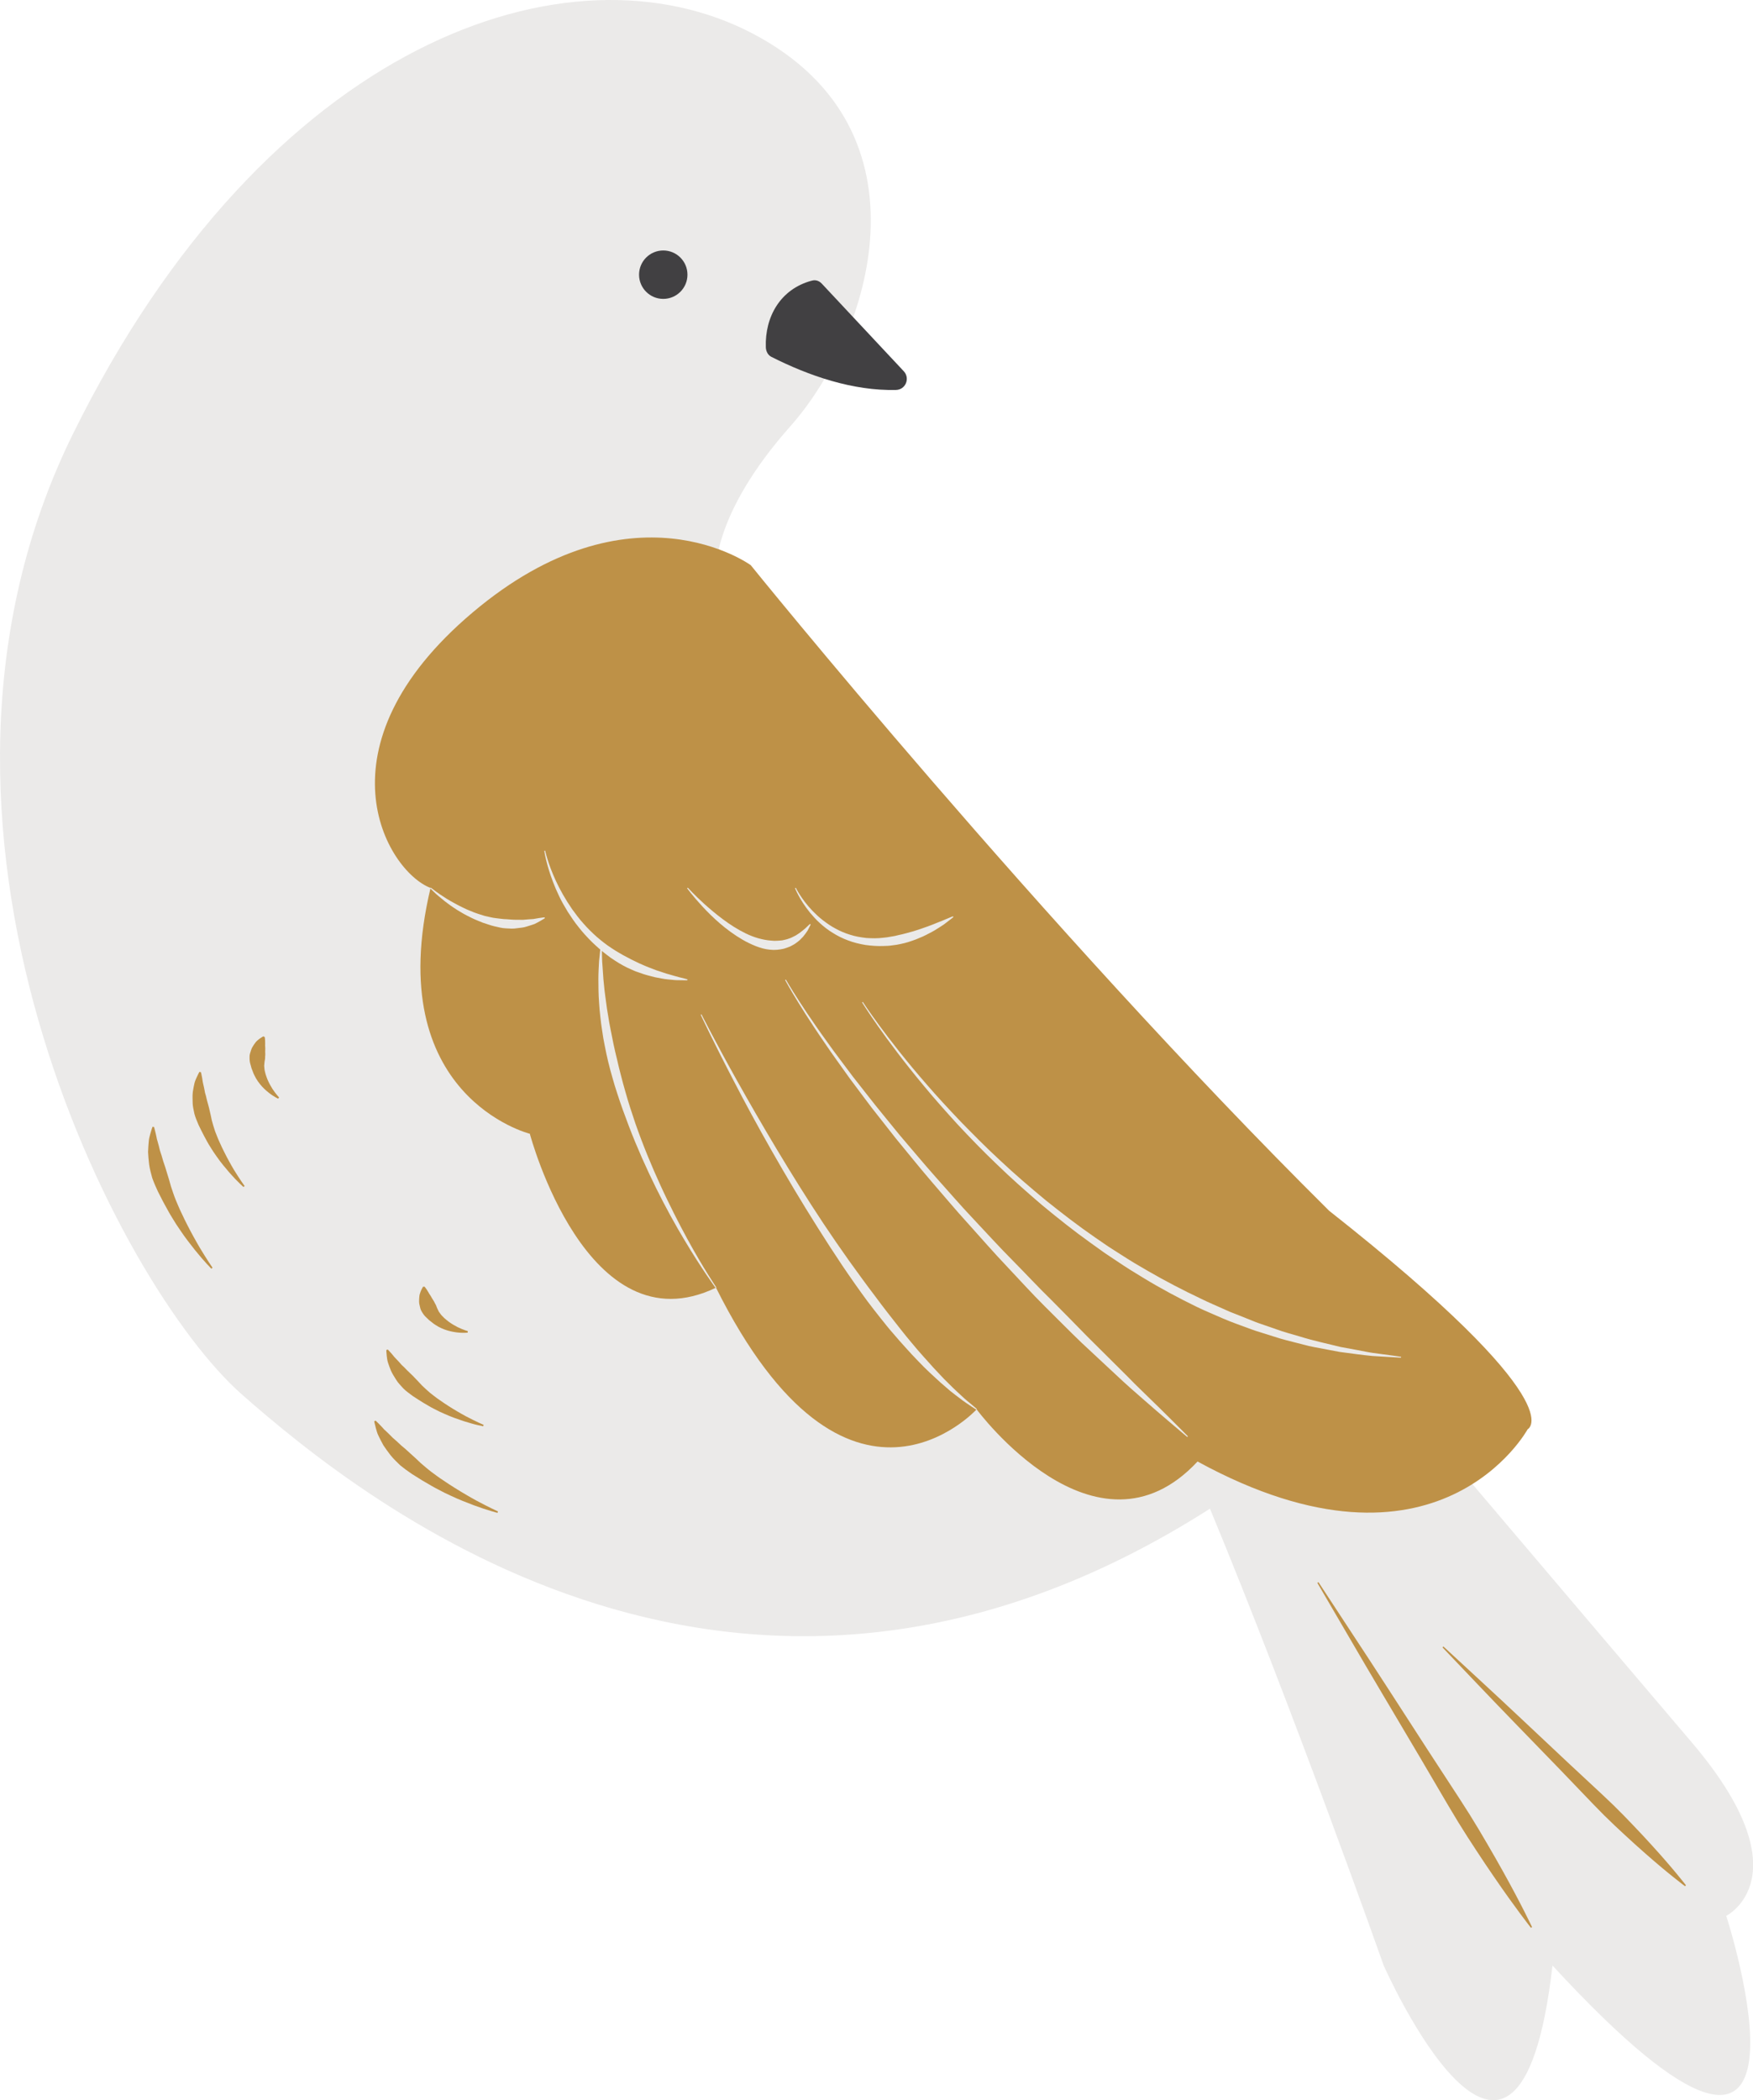 <?xml version="1.0" encoding="UTF-8" standalone="no"?><svg xmlns="http://www.w3.org/2000/svg" xmlns:xlink="http://www.w3.org/1999/xlink" fill="#000000" height="477.6" preserveAspectRatio="xMidYMid meet" version="1" viewBox="0.0 0.0 398.8 477.6" width="398.8" zoomAndPan="magnify"><defs><clipPath id="a"><path d="M 0 0 L 398.828 0 L 398.828 477.641 L 0 477.641 Z M 0 0"/></clipPath></defs><g><g clip-path="url(#a)" id="change1_1"><path d="M 162.887 130.23 C 162.887 130.23 161.758 117.246 179.828 96.918 C 197.895 76.59 213.129 29.719 171.352 7.695 C 129.57 -14.328 60.68 9.391 16.633 98.609 C -27.41 187.832 26.797 292.297 55.031 317.145 C 83.266 341.988 169.098 410.879 275.262 343.117 C 294.461 389.422 314.785 447.02 314.785 447.02 C 314.785 447.02 345.277 515.91 353.184 447.02 C 419.816 519.301 392.715 435.727 392.715 435.727 C 392.715 435.727 410.781 426.691 384.809 396.199 C 358.832 365.707 302.363 299.07 302.363 299.07 L 162.887 130.23" fill="#ebeae9"/></g><g id="change2_1"><path d="M 205.594 84.422 C 199.383 77.785 193.172 71.148 186.961 64.516 C 186.234 63.738 185.367 63.609 184.605 63.859 C 184.578 63.863 184.555 63.863 184.527 63.871 C 177.559 65.797 173.984 72.012 174.223 78.988 C 174.25 79.836 174.668 80.746 175.461 81.145 C 184.062 85.5 194.039 88.918 203.824 88.688 C 206.039 88.637 207.094 86.02 205.594 84.422" fill="#414042"/></g><g id="change2_2"><path d="M 156.395 62.469 C 156.395 65.512 153.93 67.977 150.887 67.977 C 147.848 67.977 145.383 65.512 145.383 62.469 C 145.383 59.43 147.848 56.965 150.887 56.965 C 153.93 56.965 156.395 59.43 156.395 62.469" fill="#414042"/></g><g id="change3_1"><path d="M 170.793 128.539 C 170.793 128.539 143.688 108.773 107.547 139.27 C 71.406 169.762 87.785 197.996 97.949 201.949 C 86.652 249.383 120.535 257.852 120.535 257.852 C 120.535 257.852 133.523 306.977 162.887 292.859 C 192.816 352.723 222.18 320.531 222.18 320.531 C 222.18 320.531 249.285 357.234 272.438 332.391 C 327.211 362.316 347.539 325.051 347.539 325.051 C 347.539 325.051 358.535 319.645 302.363 275.355 C 236.984 210.512 170.793 128.539 170.793 128.539" fill="#be9147"/></g><g id="change1_2"><path d="M 98.016 201.875 C 98.016 201.875 99.383 203.004 101.617 204.402 C 102.191 204.73 102.785 205.121 103.461 205.461 C 104.121 205.816 104.816 206.195 105.562 206.531 C 106.289 206.902 107.082 207.195 107.871 207.516 C 108.664 207.824 109.496 208.059 110.312 208.32 C 111.156 208.48 111.98 208.742 112.816 208.82 C 113.648 208.895 114.453 209.059 115.242 209.059 C 116.027 209.105 116.785 209.207 117.508 209.18 C 118.223 209.156 118.922 209.246 119.547 209.145 C 120.18 209.082 120.77 209.051 121.301 209.02 C 121.816 208.93 122.27 208.844 122.652 208.789 C 123.418 208.672 123.883 208.633 123.883 208.633 L 123.961 208.816 C 123.961 208.816 123.59 209.07 122.895 209.465 C 122.543 209.66 122.113 209.902 121.605 210.148 C 121.078 210.328 120.477 210.531 119.805 210.727 C 119.137 210.969 118.383 211.004 117.586 211.109 C 116.785 211.254 115.945 211.188 115.07 211.133 C 114.195 211.109 113.324 210.852 112.438 210.656 C 111.555 210.453 110.699 210.109 109.824 209.844 C 108.984 209.492 108.129 209.176 107.328 208.781 C 106.535 208.379 105.742 208.004 105.023 207.559 C 104.285 207.145 103.598 206.707 102.965 206.266 C 102.316 205.848 101.754 205.379 101.211 204.988 C 100.16 204.152 99.309 203.434 98.75 202.887 C 98.18 202.352 97.879 202.023 97.879 202.023 L 98.016 201.875" fill="#ebeae9"/></g><g id="change1_3"><path d="M 124.02 193.461 C 124.02 193.461 124.164 194.176 124.547 195.398 C 124.922 196.617 125.535 198.344 126.457 200.328 C 127.363 202.312 128.621 204.535 130.156 206.773 C 130.949 207.871 131.785 208.996 132.738 210.047 C 133.672 211.117 134.703 212.121 135.77 213.078 C 136.863 214.008 137.98 214.906 139.168 215.66 L 140.047 216.23 C 140.344 216.406 140.645 216.582 140.941 216.758 C 141.523 217.121 142.125 217.438 142.723 217.738 C 143.297 218.074 143.895 218.348 144.473 218.629 C 145.043 218.922 145.617 219.184 146.184 219.422 C 147.301 219.934 148.402 220.309 149.41 220.707 C 150.441 221.012 151.367 221.395 152.227 221.602 C 153.078 221.832 153.816 222.09 154.441 222.23 C 155.688 222.531 156.402 222.742 156.402 222.738 L 156.383 222.938 C 156.383 222.938 155.645 222.961 154.34 222.926 C 153.684 222.941 152.902 222.836 151.992 222.75 C 151.082 222.68 150.078 222.445 148.969 222.246 C 147.879 221.965 146.684 221.684 145.473 221.219 C 145.164 221.113 144.855 221.004 144.539 220.895 C 144.234 220.758 143.926 220.625 143.613 220.488 C 142.984 220.223 142.355 219.922 141.738 219.574 C 141.113 219.234 140.492 218.871 139.887 218.461 C 139.262 218.082 138.668 217.645 138.082 217.188 C 136.891 216.297 135.762 215.293 134.68 214.254 C 133.613 213.191 132.594 212.09 131.688 210.93 C 130.754 209.789 129.949 208.582 129.188 207.41 C 128.469 206.215 127.781 205.055 127.238 203.895 C 126.68 202.746 126.207 201.637 125.812 200.598 C 124.215 196.445 123.824 193.492 123.824 193.492 L 124.02 193.461" fill="#ebeae9"/></g><g id="change1_4"><path d="M 156.469 201.887 C 156.469 201.887 157.906 203.477 160.27 205.625 C 162.645 207.734 165.945 210.5 169.695 212.309 C 170.629 212.758 171.59 213.133 172.547 213.402 C 173.504 213.656 174.449 213.855 175.355 213.914 C 176.262 214.031 177.117 213.945 177.934 213.867 C 178.328 213.781 178.727 213.703 179.094 213.594 C 179.453 213.453 179.824 213.363 180.152 213.195 C 180.473 213.02 180.801 212.883 181.098 212.711 C 181.383 212.523 181.645 212.336 181.914 212.172 C 182.41 211.805 182.832 211.441 183.191 211.148 C 183.844 210.504 184.262 210.141 184.262 210.141 L 184.426 210.25 C 184.426 210.25 184.207 210.746 183.746 211.605 C 183.48 212.008 183.148 212.508 182.703 213.031 C 182.469 213.289 182.203 213.547 181.926 213.824 C 181.633 214.09 181.289 214.328 180.938 214.59 C 180.582 214.844 180.156 215.031 179.738 215.266 C 179.301 215.453 178.824 215.605 178.336 215.762 C 177.344 215.988 176.25 216.121 175.16 215.988 C 174.062 215.895 172.984 215.578 171.945 215.18 C 170.914 214.762 169.902 214.289 168.949 213.727 C 165.113 211.512 161.957 208.5 159.77 206.133 C 157.57 203.762 156.316 202.012 156.316 202.012 L 156.469 201.887" fill="#ebeae9"/></g><g id="change1_5"><path d="M 181.047 201.91 C 181.047 201.91 181.32 202.5 181.938 203.465 C 182.551 204.426 183.504 205.758 184.848 207.164 C 185.527 207.852 186.285 208.586 187.164 209.258 C 188.039 209.93 188.98 210.613 190.043 211.168 C 191.09 211.746 192.223 212.238 193.418 212.594 C 194.602 212.984 195.855 213.184 197.105 213.328 C 198.363 213.406 199.629 213.438 200.859 213.277 L 201.781 213.176 C 202.086 213.121 202.387 213.07 202.688 213.02 C 202.988 212.969 203.285 212.918 203.582 212.867 C 203.875 212.797 204.164 212.727 204.453 212.656 C 205.613 212.43 206.719 212.086 207.777 211.801 C 208.82 211.465 209.82 211.16 210.727 210.812 C 211.641 210.496 212.469 210.16 213.199 209.859 C 213.945 209.578 214.59 209.309 215.113 209.082 C 216.172 208.625 216.801 208.395 216.801 208.395 L 216.902 208.566 C 216.902 208.566 216.395 208.992 215.465 209.691 C 215.23 209.871 214.973 210.066 214.691 210.277 C 214.398 210.469 214.078 210.676 213.738 210.898 C 213.055 211.336 212.273 211.832 211.367 212.273 C 210.922 212.496 210.465 212.762 209.965 212.98 C 209.461 213.191 208.941 213.406 208.406 213.633 C 207.316 214.039 206.152 214.441 204.895 214.691 C 204.273 214.836 203.633 214.934 202.977 215.004 C 202.324 215.109 201.656 215.137 200.98 215.148 C 199.637 215.203 198.266 215.102 196.91 214.918 C 195.562 214.684 194.227 214.387 192.977 213.895 C 191.715 213.441 190.531 212.844 189.457 212.168 C 188.371 211.512 187.41 210.75 186.555 209.977 C 185.691 209.207 184.973 208.391 184.324 207.629 C 183.055 206.078 182.191 204.656 181.645 203.633 C 181.098 202.613 180.863 201.988 180.863 201.988 L 181.047 201.91" fill="#ebeae9"/></g><g id="change1_6"><path d="M 162.805 292.918 C 162.805 292.918 159.691 288.715 155.68 281.977 C 151.633 275.262 146.82 265.93 143.066 256.125 C 142.133 253.676 141.23 251.211 140.441 248.746 C 140.039 247.516 139.648 246.293 139.32 245.07 C 138.961 243.852 138.645 242.637 138.352 241.441 C 138.059 240.242 137.82 239.051 137.59 237.887 C 137.34 236.723 137.152 235.574 136.996 234.453 C 136.812 233.34 136.676 232.246 136.566 231.188 C 136.449 230.129 136.344 229.105 136.293 228.117 C 136.133 226.148 136.145 224.336 136.129 222.734 C 136.129 221.133 136.227 219.738 136.285 218.594 C 136.504 216.301 136.672 215.008 136.672 215.008 L 136.871 215.02 C 136.871 215.02 136.938 216.328 136.988 218.602 C 137.094 219.738 137.141 221.117 137.273 222.688 C 137.352 223.477 137.438 224.312 137.523 225.191 C 137.613 226.07 137.773 226.992 137.887 227.953 C 137.992 228.918 138.164 229.914 138.34 230.945 C 138.496 231.977 138.676 233.043 138.902 234.129 C 139.324 236.309 139.781 238.605 140.379 240.957 C 140.645 242.137 140.926 243.336 141.254 244.543 C 141.562 245.75 141.887 246.973 142.246 248.195 C 142.93 250.652 143.73 253.121 144.57 255.574 C 145.43 258.023 146.352 260.453 147.316 262.816 C 148.289 265.188 149.285 267.496 150.309 269.711 C 151.32 271.93 152.367 274.039 153.363 276.043 C 154.371 278.039 155.348 279.914 156.285 281.629 C 160.023 288.488 162.969 292.805 162.969 292.805 L 162.805 292.918" fill="#ebeae9"/></g><g id="change1_7"><path d="M 159.586 230.703 C 159.586 230.703 162.688 236.859 167.734 245.879 C 172.789 254.895 179.727 266.812 187.336 278.277 C 189.242 281.141 191.199 283.969 193.156 286.727 C 195.137 289.473 197.082 292.172 199.035 294.727 C 200.941 297.316 202.871 299.758 204.691 302.07 C 205.609 303.227 206.496 304.352 207.398 305.402 C 208.289 306.465 209.145 307.496 210.012 308.441 C 211.711 310.371 213.301 312.109 214.758 313.609 C 215.496 314.344 216.191 315.031 216.836 315.668 C 217.484 316.297 218.105 316.852 218.652 317.363 C 219.734 318.41 220.684 319.113 221.289 319.648 C 221.906 320.172 222.234 320.449 222.234 320.449 L 222.121 320.613 C 222.121 320.613 221.762 320.379 221.082 319.934 C 220.41 319.477 219.395 318.848 218.203 317.906 C 217.605 317.441 216.922 316.949 216.211 316.371 C 215.52 315.773 214.77 315.129 213.969 314.438 C 212.406 313.016 210.629 311.414 208.844 309.52 C 207.926 308.598 207.023 307.59 206.078 306.551 C 205.121 305.523 204.184 304.422 203.211 303.293 C 202.223 302.18 201.273 300.977 200.301 299.754 C 199.312 298.539 198.359 297.262 197.367 295.977 C 195.438 293.363 193.512 290.621 191.605 287.801 C 189.715 284.973 187.828 282.07 185.992 279.145 C 178.613 267.461 171.879 255.402 167.121 246.215 C 162.332 237.039 159.406 230.789 159.406 230.789 L 159.586 230.703" fill="#ebeae9"/></g><g id="change1_8"><path d="M 178.781 222.789 C 178.781 222.789 179.852 224.676 181.918 227.859 C 182.941 229.457 184.234 231.363 185.738 233.535 C 186.48 234.633 187.32 235.758 188.18 236.969 C 189.039 238.176 189.945 239.441 190.934 240.734 C 191.91 242.035 192.926 243.391 193.977 244.789 C 195.059 246.172 196.18 247.598 197.328 249.062 C 199.602 252.012 202.145 255.012 204.691 258.176 C 207.336 261.262 210.016 264.496 212.848 267.688 C 215.699 270.859 218.52 274.152 221.508 277.301 C 224.473 280.461 227.391 283.664 230.398 286.691 C 233.402 289.723 236.246 292.809 239.164 295.641 C 242.016 298.535 244.793 301.312 247.383 303.992 C 250.023 306.617 252.523 309.098 254.832 311.391 C 255.992 312.527 257.086 313.645 258.121 314.699 C 259.184 315.734 260.191 316.719 261.137 317.641 C 263.035 319.477 264.684 321.094 266.023 322.438 C 268.723 325.113 270.242 326.668 270.242 326.668 L 270.105 326.816 C 270.109 326.816 268.438 325.434 265.551 322.961 C 264.098 321.73 262.352 320.223 260.355 318.477 C 258.355 316.746 256.105 314.777 253.734 312.535 C 251.352 310.316 248.77 307.906 246.035 305.363 C 243.34 302.777 240.578 299.965 237.684 297.102 C 234.789 294.227 231.965 291.102 229.027 287.984 C 226.078 284.887 223.227 281.605 220.316 278.371 C 217.383 275.168 214.609 271.816 211.805 268.59 C 209.02 265.34 206.391 262.051 203.797 258.91 C 202.535 257.309 201.297 255.734 200.086 254.191 C 198.859 252.66 197.688 251.145 196.582 249.637 C 195.465 248.141 194.375 246.688 193.324 245.281 C 192.301 243.852 191.312 242.469 190.367 241.145 C 189.406 239.828 188.527 238.535 187.691 237.309 C 186.863 236.078 186.047 234.93 185.328 233.816 C 183.871 231.605 182.621 229.664 181.633 228.039 C 179.637 224.805 178.609 222.887 178.609 222.887 L 178.781 222.789" fill="#ebeae9"/></g><g id="change1_9"><path d="M 196.285 227.871 C 196.285 227.871 197.566 229.863 200.023 233.203 C 202.48 236.535 206.098 241.234 210.77 246.582 C 213.086 249.273 215.703 252.094 218.504 255.039 C 221.344 257.949 224.355 261.004 227.617 264.004 C 230.844 267.047 234.328 270.02 237.91 272.988 C 241.539 275.895 245.277 278.785 249.168 281.461 L 252.086 283.465 C 253.066 284.113 254.07 284.73 255.059 285.367 C 256.055 285.988 257.027 286.645 258.035 287.234 C 259.047 287.824 260.051 288.414 261.051 289 C 265.062 291.328 269.121 293.426 273.105 295.316 C 275.086 296.301 277.094 297.117 279.027 298 C 279.988 298.453 280.98 298.801 281.941 299.188 C 282.906 299.57 283.859 299.953 284.797 300.328 C 285.73 300.727 286.676 301.047 287.605 301.363 C 288.531 301.684 289.449 302 290.348 302.312 C 292.137 302.973 293.918 303.434 295.613 303.934 C 298.988 304.984 302.172 305.633 304.961 306.34 C 306.375 306.602 307.695 306.844 308.922 307.07 C 310.148 307.289 311.27 307.551 312.289 307.691 C 316.391 308.227 318.742 308.574 318.742 308.574 L 318.73 308.773 C 318.73 308.773 316.363 308.656 312.203 308.391 C 310.133 308.199 307.629 307.852 304.75 307.465 C 303.32 307.191 301.805 306.906 300.203 306.602 C 299.402 306.441 298.574 306.32 297.742 306.113 C 296.914 305.902 296.066 305.688 295.199 305.465 C 293.469 305.012 291.648 304.598 289.816 303.977 C 288.898 303.688 287.961 303.395 287.012 303.098 C 286.059 302.805 285.09 302.504 284.137 302.133 C 282.215 301.41 280.219 300.727 278.238 299.871 C 276.273 298.992 274.227 298.18 272.215 297.199 C 268.191 295.23 264.102 293.07 260.094 290.621 C 259.094 290.008 258.09 289.395 257.082 288.773 C 256.07 288.16 255.105 287.477 254.109 286.828 C 253.125 286.168 252.125 285.523 251.148 284.848 L 248.242 282.766 C 244.363 280.004 240.641 277.035 237.031 274.051 C 233.473 271.004 230.016 267.957 226.82 264.848 C 223.594 261.773 220.602 258.672 217.816 255.688 C 215.066 252.668 212.504 249.785 210.238 247.035 C 201.102 236.09 196.117 227.977 196.117 227.977 L 196.285 227.871" fill="#ebeae9"/></g><g id="change3_2"><path d="M 113.18 344.07 C 113.18 344.07 111 343.527 107.844 342.363 C 106.27 341.77 104.43 341.062 102.516 340.156 C 101.551 339.719 100.566 339.238 99.59 338.699 C 98.594 338.199 97.629 337.602 96.641 337.035 C 95.648 336.48 94.711 335.82 93.734 335.242 C 92.793 334.609 91.887 333.949 91.051 333.262 C 90.266 332.504 89.504 331.773 88.875 330.992 C 88.254 330.191 87.695 329.426 87.215 328.695 C 86.781 327.922 86.422 327.191 86.113 326.555 C 85.781 325.93 85.66 325.277 85.504 324.797 C 85.227 323.809 85.137 323.234 85.137 323.234 L 85.445 323.094 C 85.445 323.094 85.895 323.488 86.566 324.199 C 86.73 324.375 86.914 324.57 87.109 324.781 C 87.289 325.008 87.508 325.227 87.766 325.441 C 88.25 325.906 88.793 326.406 89.336 326.984 C 89.949 327.516 90.598 328.086 91.246 328.715 C 91.949 329.301 92.688 329.926 93.402 330.609 C 94.156 331.266 94.906 331.977 95.676 332.715 C 96.484 333.402 97.297 334.121 98.164 334.777 C 99.043 335.418 99.906 336.082 100.816 336.66 C 101.707 337.27 102.59 337.855 103.469 338.395 C 104.332 338.961 105.203 339.441 106.016 339.938 C 106.828 340.422 107.617 340.852 108.344 341.262 C 111.266 342.828 113.293 343.746 113.293 343.746 L 113.18 344.07" fill="#be9147"/></g><g id="change3_3"><path d="M 109.926 324.379 C 109.926 324.379 109.477 324.297 108.699 324.113 C 107.922 323.949 106.828 323.621 105.516 323.219 C 104.219 322.785 102.695 322.27 101.121 321.555 C 100.324 321.219 99.516 320.828 98.711 320.398 C 97.891 320 97.109 319.484 96.297 319.027 C 95.492 318.551 94.719 318.012 93.926 317.516 C 93.176 316.957 92.414 316.426 91.773 315.789 C 91.168 315.117 90.547 314.508 90.113 313.785 C 89.668 313.07 89.242 312.414 88.945 311.742 C 88.66 311.066 88.441 310.434 88.258 309.879 C 88.078 309.316 88.039 308.777 87.98 308.363 C 87.879 307.516 87.891 307.035 87.891 307.035 L 88.215 306.926 C 88.215 306.926 88.582 307.277 89.102 307.879 C 89.379 308.172 89.625 308.559 90.012 308.941 C 90.387 309.328 90.809 309.758 91.211 310.238 C 91.402 310.484 91.684 310.695 91.922 310.934 C 92.16 311.18 92.402 311.43 92.656 311.688 C 93.156 312.199 93.746 312.695 94.273 313.277 C 94.809 313.852 95.406 314.422 95.961 315.062 C 96.57 315.648 97.203 316.238 97.867 316.805 C 98.562 317.324 99.227 317.895 99.949 318.367 C 100.66 318.855 101.355 319.352 102.062 319.789 C 102.754 320.254 103.453 320.641 104.105 321.039 C 104.762 321.438 105.402 321.77 105.988 322.102 C 108.363 323.352 110.023 324.055 110.023 324.055 L 109.926 324.379" fill="#be9147"/></g><g id="change3_4"><path d="M 106.398 303.078 C 106.398 303.078 105.367 303.223 103.812 303.016 C 103.426 302.953 102.996 302.902 102.555 302.789 C 102.102 302.703 101.645 302.539 101.164 302.379 C 100.684 302.203 100.199 301.98 99.719 301.727 C 99.254 301.434 98.75 301.168 98.32 300.785 L 97.637 300.254 L 97.008 299.652 C 96.555 299.266 96.234 298.781 95.949 298.301 C 95.641 297.824 95.555 297.277 95.441 296.785 C 95.309 296.301 95.336 295.816 95.355 295.379 C 95.395 294.945 95.402 294.555 95.527 294.211 C 95.637 293.871 95.746 293.582 95.855 293.348 C 96.066 292.883 96.25 292.633 96.25 292.633 L 96.59 292.637 C 96.59 292.637 96.805 292.883 97.074 293.281 C 97.211 293.48 97.355 293.719 97.504 293.977 C 97.621 294.246 97.863 294.516 98.027 294.809 C 98.211 295.102 98.348 295.422 98.566 295.719 C 98.785 296.008 98.891 296.363 99.098 296.672 C 99.277 296.992 99.363 297.391 99.559 297.746 L 99.828 298.312 C 99.941 298.484 100.078 298.648 100.203 298.82 C 100.441 299.184 100.781 299.457 101.078 299.773 C 101.414 300.051 101.734 300.352 102.086 300.602 C 102.781 301.105 103.508 301.527 104.152 301.852 C 105.461 302.477 106.426 302.738 106.426 302.738 L 106.398 303.078" fill="#be9147"/></g><g id="change3_5"><path d="M 48.086 288.535 C 48.086 288.535 46.492 286.953 44.379 284.332 C 43.332 283.016 42.113 281.465 40.941 279.703 C 40.336 278.836 39.738 277.922 39.172 276.953 C 38.574 276.016 38.051 275.008 37.496 274.012 C 36.926 273.023 36.465 271.977 35.922 270.98 C 35.441 269.957 34.996 268.926 34.633 267.902 C 34.348 266.852 34.066 265.836 33.93 264.84 C 33.809 263.836 33.719 262.891 33.684 262.016 C 33.707 261.129 33.777 260.32 33.84 259.613 C 33.871 258.906 34.098 258.289 34.215 257.793 C 34.484 256.801 34.699 256.266 34.699 256.266 L 35.035 256.297 C 35.035 256.297 35.219 256.875 35.434 257.824 C 35.484 258.062 35.539 258.32 35.602 258.602 C 35.641 258.883 35.715 259.188 35.824 259.508 C 36.004 260.152 36.211 260.863 36.379 261.637 C 36.637 262.402 36.902 263.227 37.137 264.102 C 37.438 264.969 37.75 265.879 38.012 266.836 C 38.324 267.781 38.605 268.781 38.887 269.809 C 39.227 270.812 39.555 271.848 39.961 272.855 C 40.391 273.855 40.789 274.871 41.27 275.836 C 41.727 276.809 42.18 277.77 42.66 278.684 C 43.113 279.609 43.613 280.473 44.055 281.312 C 44.504 282.145 44.965 282.914 45.375 283.641 C 47.078 286.484 48.344 288.316 48.348 288.316 L 48.086 288.535" fill="#be9147"/></g><g id="change3_6"><path d="M 55.395 269.965 C 55.395 269.965 55.051 269.66 54.477 269.105 C 53.895 268.562 53.121 267.723 52.203 266.703 C 51.312 265.664 50.266 264.438 49.285 263.02 C 48.773 262.32 48.281 261.574 47.809 260.789 C 47.309 260.027 46.898 259.188 46.441 258.375 C 45.992 257.555 45.609 256.695 45.18 255.863 C 44.824 255 44.441 254.148 44.219 253.277 C 44.039 252.391 43.824 251.547 43.824 250.703 C 43.809 249.863 43.773 249.082 43.863 248.352 C 43.965 247.625 44.105 246.969 44.23 246.398 C 44.363 245.824 44.609 245.344 44.773 244.957 C 45.117 244.176 45.375 243.773 45.375 243.773 L 45.707 243.844 C 45.707 243.844 45.844 244.332 45.98 245.117 C 46.07 245.508 46.082 245.969 46.219 246.496 C 46.344 247.02 46.48 247.602 46.586 248.223 C 46.617 248.535 46.754 248.855 46.836 249.188 C 46.914 249.52 46.996 249.859 47.078 250.211 C 47.246 250.906 47.5 251.633 47.652 252.402 C 47.82 253.172 48.039 253.969 48.184 254.801 C 48.406 255.617 48.648 256.449 48.926 257.273 C 49.258 258.074 49.535 258.906 49.914 259.684 C 50.27 260.469 50.613 261.25 51 261.984 C 51.352 262.738 51.758 263.434 52.113 264.109 C 52.469 264.785 52.848 265.402 53.18 265.988 C 54.578 268.277 55.645 269.73 55.645 269.73 L 55.395 269.965" fill="#be9147"/></g><g id="change3_7"><path d="M 63.293 249.871 C 63.293 249.871 62.332 249.465 61.105 248.488 C 60.805 248.238 60.465 247.973 60.141 247.648 C 59.797 247.344 59.488 246.969 59.16 246.578 C 58.836 246.188 58.531 245.746 58.25 245.277 C 58.004 244.789 57.707 244.305 57.531 243.758 L 57.219 242.949 L 56.988 242.109 C 56.797 241.547 56.77 240.965 56.773 240.406 C 56.75 239.84 56.961 239.328 57.113 238.848 C 57.254 238.359 57.523 237.957 57.762 237.594 C 58.02 237.238 58.227 236.906 58.508 236.68 C 58.777 236.445 59.02 236.254 59.234 236.105 C 59.652 235.812 59.938 235.695 59.938 235.695 L 60.23 235.871 C 60.23 235.871 60.285 236.195 60.312 236.672 C 60.328 236.914 60.332 237.191 60.324 237.496 C 60.285 237.789 60.359 238.137 60.348 238.477 C 60.355 238.82 60.305 239.164 60.344 239.531 C 60.383 239.895 60.293 240.25 60.312 240.621 C 60.301 240.992 60.168 241.379 60.156 241.781 L 60.098 242.406 C 60.105 242.613 60.137 242.824 60.156 243.035 C 60.18 243.469 60.328 243.879 60.422 244.305 C 60.566 244.715 60.688 245.137 60.859 245.531 C 61.199 246.324 61.605 247.051 61.992 247.664 C 62.797 248.871 63.488 249.594 63.488 249.594 L 63.293 249.871" fill="#be9147"/></g><g id="change3_8"><path d="M 299.945 359.832 C 299.945 359.832 303.109 364.656 307.855 371.895 C 310.23 375.512 313.008 379.727 315.934 384.273 C 318.867 388.812 322.004 393.656 325.137 398.504 C 326.711 400.918 328.289 403.336 329.84 405.711 C 331.414 408.074 332.906 410.438 334.363 412.715 C 335.785 415.016 337.141 417.25 338.371 419.398 C 339.625 421.539 340.785 423.574 341.84 425.469 C 346.066 433.023 348.535 438.277 348.535 438.277 L 348.281 438.438 C 348.281 438.438 344.68 433.887 339.797 426.73 C 338.57 424.949 337.266 423.004 335.906 420.93 C 334.531 418.863 333.133 416.656 331.707 414.359 C 330.316 412.039 328.867 409.652 327.449 407.191 C 326.016 404.742 324.555 402.254 323.094 399.77 C 320.152 394.805 317.211 389.844 314.453 385.188 C 311.688 380.547 309.145 376.184 306.965 372.445 C 302.602 364.973 299.691 359.988 299.691 359.988 L 299.945 359.832" fill="#be9147"/></g><g id="change3_9"><path d="M 328.371 374.461 C 328.371 374.461 331.93 377.742 337.262 382.672 C 342.605 387.59 349.637 394.242 356.695 400.863 C 358.469 402.516 360.238 404.16 361.984 405.785 C 363.746 407.391 365.434 409.016 367.078 410.578 C 368.691 412.172 370.234 413.727 371.66 415.246 C 373.098 416.75 374.438 418.188 375.66 419.535 C 380.566 424.895 383.547 428.77 383.547 428.77 L 383.336 428.98 C 383.336 428.98 379.41 426.066 373.977 421.246 C 372.609 420.047 371.148 418.727 369.625 417.312 C 368.086 415.914 366.504 414.395 364.887 412.809 C 363.297 411.188 361.645 409.523 360.012 407.785 C 358.363 406.066 356.688 404.32 355.012 402.574 C 348.277 395.621 341.516 388.695 336.516 383.434 C 331.504 378.18 328.16 374.672 328.16 374.672 L 328.371 374.461" fill="#be9147"/></g></g></svg>